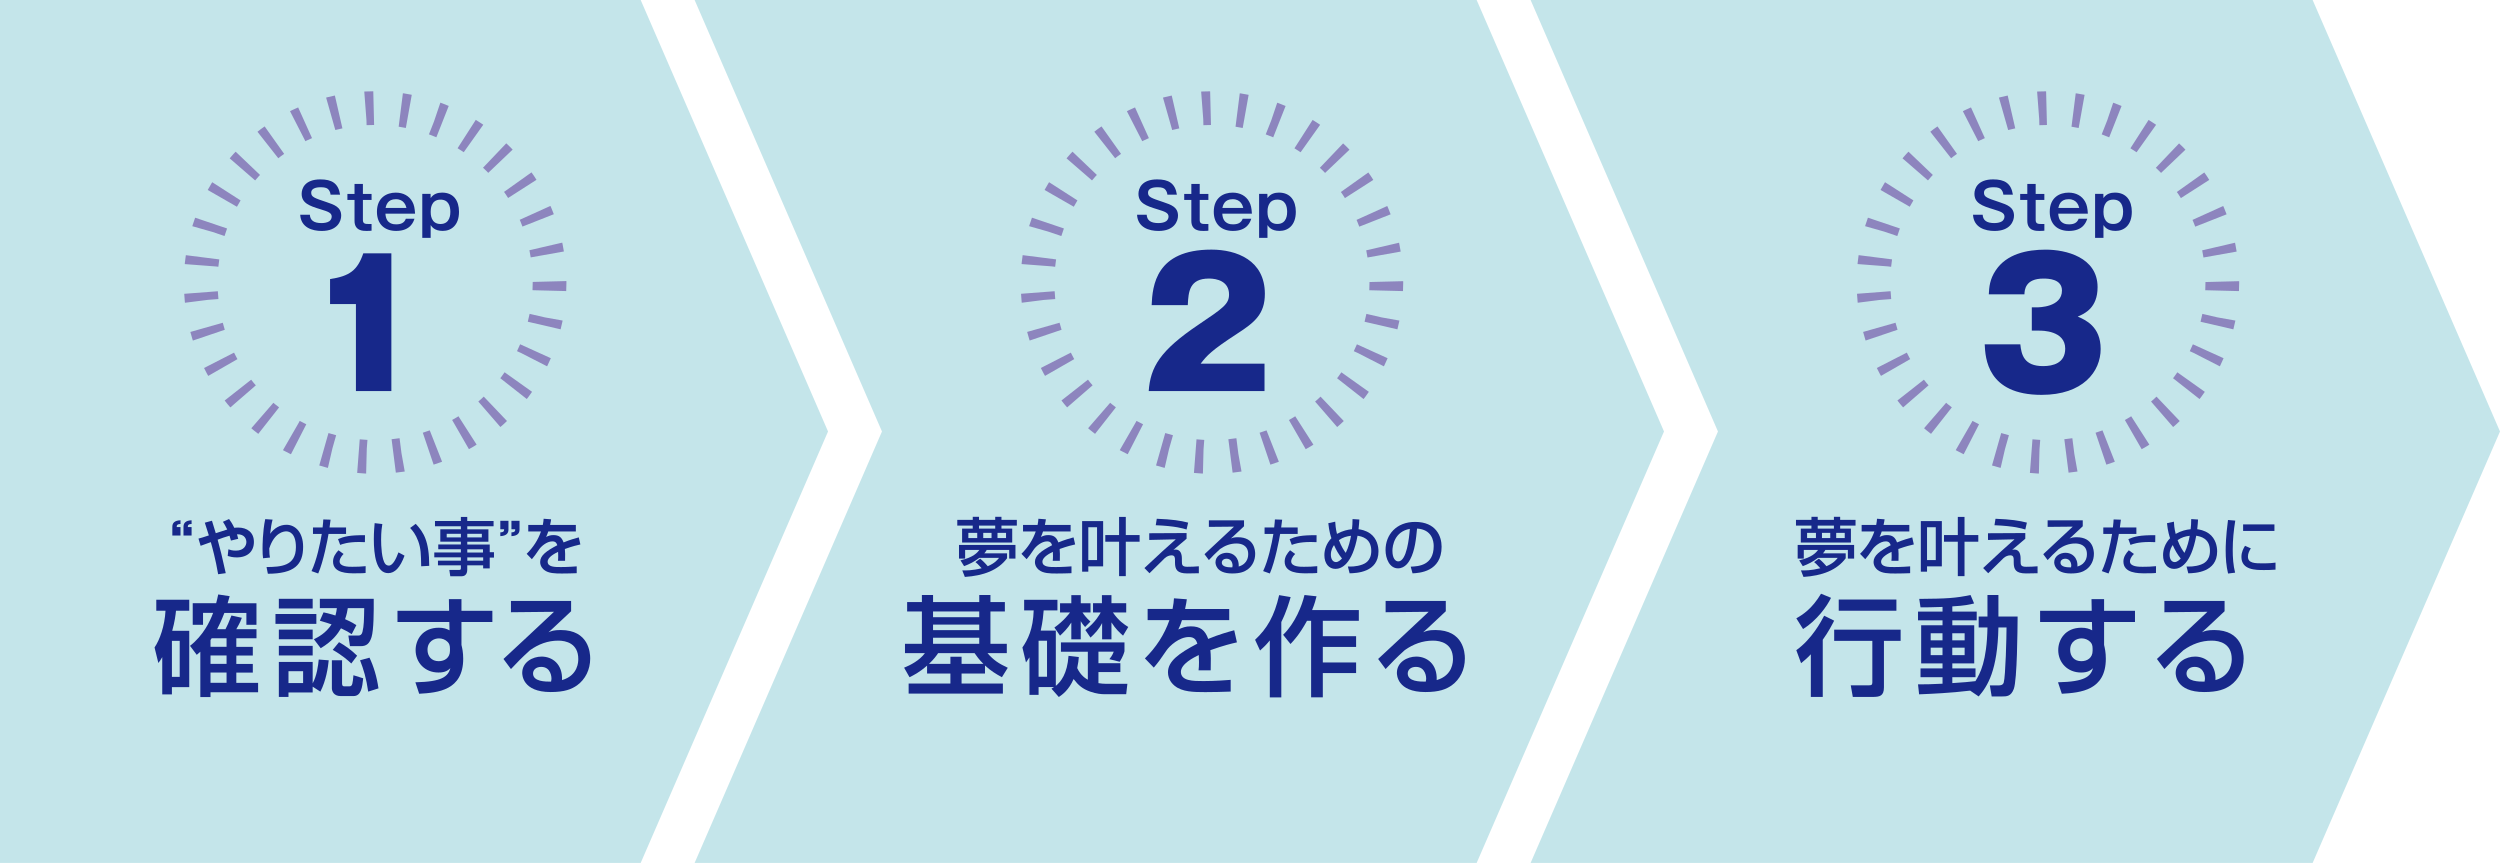 <?xml version="1.0" encoding="UTF-8"?>
<svg id="_レイヤー_1" data-name="レイヤー_1" xmlns="http://www.w3.org/2000/svg" viewBox="0 0 1006.47 347.41">
  <defs>
    <style>
      .cls-1 {
        fill: #17288a;
      }

      .cls-2 {
        fill: #c4e5ea;
      }

      .cls-3 {
        stroke-dasharray: 3.28 10.94;
      }

      .cls-3, .cls-4, .cls-5 {
        fill: none;
        stroke: #8d85be;
        stroke-miterlimit: 10;
        stroke-width: 13.57px;
      }

      .cls-4 {
        stroke-dasharray: 3.28 10.94;
      }

      .cls-5 {
        stroke-dasharray: 3.28 10.94;
      }
    </style>
  </defs>
  <polygon class="cls-2" points="0 347.41 257.93 347.41 333.36 173.71 257.93 0 0 0 0 173.71 0 347.41"/>
  <g>
    <path class="cls-4" d="M221.25,113.73c0,38.79-31.45,70.23-70.22,70.23s-70.22-31.44-70.22-70.23,31.44-70.21,70.22-70.21,70.22,31.44,70.22,70.21Z"/>
    <g>
      <path class="cls-1" d="M143.29,157.45v-35.03h-10.41v-10.07c7.79-1.17,11.03-3.45,13.37-10.35h11.31v55.44h-14.27Z"/>
      <g>
        <path class="cls-1" d="M133.07,78.35c-.05-.62-.22-1.17-.67-1.85-.47-.7-1.37-1.12-3.14-1.12-.88,0-3.97,0-3.97,2.2,0,1.72,1.17,2.12,6.26,3.82,2.97,1,5.81,1.94,5.81,5.44,0,2.12-1.45,6.14-7.84,6.14-3.79,0-8.38-1.35-8.66-6.54h3.89c.1,2.2,1.55,3.37,4.67,3.37.85,0,2.22-.12,3.12-.72.55-.37,1-1.12,1-1.85,0-1.54-1.32-2.02-4.51-2.99-4.59-1.4-7.59-2.5-7.59-6.24,0-2.12,1.27-5.79,7.53-5.79,4.62,0,7.24,1.57,7.94,6.14h-3.84Z"/>
        <path class="cls-1" d="M146.1,78.07h3.49v2.42h-3.49v8.09c0,1.52.97,1.6,2.35,1.6h1.14v2.69c-.4.05-1.07.1-2.05.1-1.32,0-4.81,0-4.81-4.04v-8.43h-2.87v-2.42h2.87v-4.02h3.37v4.02Z"/>
        <path class="cls-1" d="M166.85,88.08c-.37,1.12-1.53,4.89-7.36,4.89-4.69,0-7.74-2.77-7.74-7.71,0-5.76,3.99-7.71,7.59-7.71,2.92,0,5.39,1.25,6.71,3.74.65,1.22.92,2.47,1.05,4.74h-11.93c.22,4.29,3.42,4.29,4.34,4.29,1.82,0,3.25-.53,3.87-2.25h3.47ZM163.63,83.71c-.22-.88-.92-3.52-4.27-3.52s-3.87,2.45-4.14,3.52h8.41Z"/>
        <path class="cls-1" d="M173.34,78.07l.04,1.67c1.15-1.72,2.89-2.2,4.62-2.2,4.59,0,6.79,3.24,6.79,7.71,0,5.44-3.12,7.71-6.54,7.71s-4.44-1.75-4.87-2.35v5.14h-3.37v-17.69h3.32ZM173.39,85.29c0,.87,0,4.89,3.95,4.89s3.97-4.04,3.97-4.89c0-2.25-.7-4.92-3.97-4.92-3.95,0-3.95,4.04-3.95,4.92Z"/>
      </g>
    </g>
  </g>
  <g>
    <path class="cls-1" d="M69.38,215.62v-3.54c0-1.5.82-2.52,3.29-2.63v1.5c-1.55.03-1.53.71-1.53,1.25h1.53v3.41h-3.29ZM73.87,215.62v-3.54c0-1.5.82-2.52,3.26-2.63v1.5c-1.53.03-1.53.71-1.5,1.25h1.5v3.41h-3.26Z"/>
    <path class="cls-1" d="M92.23,208.97c.53.74,1.27,1.78,2.09,3.52.31-.03.77-.1,1.53-.1,3.74,0,6.37,2.01,6.37,5.78s-2.47,6.24-6.93,6.24c-1.68,0-2.75-.33-3.62-.58l.28-2.68c.64.23,1.58.53,3.01.53,3.39,0,4.23-2.24,4.23-3.46,0-.87-.43-3.21-3.77-3.13.2.66.3,1.1.48,1.83l-2.93.71c-.16-.56-.26-.97-.56-1.96-1.81.51-3.09.96-4.79,1.6,1.1,4.08,1.81,6.78,3.26,13.48l-3.06.43c-1.02-6.04-2.42-11.08-2.95-12.92-.64.23-3.52,1.28-4.1,1.48l-.87-2.91c1.15-.31,1.76-.46,4.18-1.28-.64-2.01-1.07-3.41-1.63-5.12l2.88-.79c.36,1.1.79,2.52,1.53,5.02.74-.25,4.05-1.32,4.62-1.48-.72-1.53-1.3-2.45-1.74-3.11l2.5-1.12Z"/>
    <path class="cls-1" d="M109.73,209.2c-.49,1.84-.67,3.24-.97,5.71,1.6-2.27,3.92-3.64,6.6-3.64,3.41,0,6.67,2.91,6.67,8.84,0,7.26-3.52,10.83-14.19,10.88l-.54-2.7c5.76-.08,11.83-.34,11.83-8,0-5.48-2.5-6.37-3.9-6.37-.84,0-4.76.33-6.83,6.88.02,2.17.13,2.8.28,3.67l-2.78.28c-.15-1.22-.2-1.99-.2-3.85,0-1.1,0-6.75,1.07-11.9l2.95.2Z"/>
    <path class="cls-1" d="M133.08,209.23c-.1.74-.15,1.3-.41,3.13h6.65v2.6h-7.06c-.28,1.81-2.04,11.13-4.15,15.92l-2.7-.96c2.06-4.31,3.49-11.09,4.13-14.96h-3.54v-2.6h3.87c.23-2.12.25-2.42.28-3.24l2.93.1ZM138.33,223.01c-1.5,1.53-1.61,2.6-1.61,2.98,0,2.19,3.57,2.19,5.09,2.19,1.66,0,3.8-.05,5.4-.25l-.03,2.75c-.82.07-1.35.13-4.41.13-2.73,0-8.69,0-8.69-4.74,0-1.89,1.05-3.31,2.17-4.54l2.06,1.48ZM146.92,218.27c-.64-.05-1.3-.07-2.32-.07-4.61,0-6.75.82-7.64,1.17l-.87-2.34c2.37-.99,4.61-1.63,10.85-1.56l-.03,2.8Z"/>
    <path class="cls-1" d="M153.92,210.96c-.18,1.12-.49,3.03-.49,6.27,0,2.5.21,8.05,1.71,9.83.25.31.77.64,1.4.64,1.63,0,2.95-2.8,3.87-5.32l2.45,1.32c-1.73,4.74-3.87,7.04-6.57,7.04-4.82,0-5.79-7.27-5.79-13.69,0-2.85.23-5.25.33-6.44l3.08.36ZM169.56,227.98c-.08-4.79-.13-7.27-1.2-10.14-.97-2.65-2.22-4.23-3.26-5.28l2.27-1.68c3.18,3.44,5.43,6.9,5.43,16.92l-3.24.18Z"/>
    <path class="cls-1" d="M198.72,211.87h-10.6v1.22h8.51v5h-8.51v1.12h9.04v3.11h1.71v2.17h-1.71v4.33h-2.65v-1.22h-6.4v1.86c0,.87-.36,2.53-2.21,2.53h-4.62l-.38-2.53h3.85c.74,0,.79-.25.79-.79v-1.07h-9.22v-1.89h9.22v-1.33h-10.7v-1.96h10.7v-1.28h-9.1v-1.94h9.1v-1.12h-8.28v-5h8.28v-1.22h-10.42v-2.11h10.42v-1.63h2.57v1.63h10.6v2.11ZM179.84,214.91v1.43h5.71v-1.43h-5.71ZM188.12,214.91v1.43h5.86v-1.43h-5.86ZM188.12,221.15v1.28h6.32v-1.28h-6.32ZM188.12,224.39v1.33h6.4v-1.33h-6.4Z"/>
    <path class="cls-1" d="M204.7,209.66v3.54c0,1.5-.84,2.52-3.28,2.65v-1.53c1.55-.02,1.53-.71,1.53-1.25h-1.53v-3.41h3.28ZM209.16,209.66v3.54c0,1.5-.82,2.52-3.26,2.65v-1.53c1.53-.02,1.53-.71,1.5-1.25h-1.5v-3.41h3.26Z"/>
    <path class="cls-1" d="M221.87,209.07c-.08.59-.15,1.07-.41,2.27h10.37v2.63h-11.11c-.31,1.04-.61,1.66-.87,2.19.99-.43,1.68-.74,2.96-.74,2.22,0,3.34.89,4.08,2.96,2.49-1.05,4.74-1.66,6.12-2.04l.64,2.85c-1.17.25-3.11.71-6.24,1.83.13,1.17.13,2.47.08,4.74h-2.86c.08-.66.1-1.04.1-1.91,0-.71-.03-1.22-.05-1.68-1.14.56-4.2,2.06-4.2,3.95,0,2.17,2.88,2.17,5.33,2.17.33,0,2.9,0,6.37-.28v2.75c-1.91.07-4.05.13-5.96.13-2.78,0-5.4-.05-7.16-1.45-.48-.38-1.6-1.45-1.6-3.21,0-2.6,2.52-4.44,6.9-6.73-.25-.79-.64-1.55-1.99-1.55-2.27,0-4.51,2.04-5.3,3.18-1.58,2.32-1.76,2.57-2.95,4l-2.09-2.17c2.57-2.52,4.59-5.58,5.76-9h-5.12v-2.63h5.86c.23-1.17.28-1.76.33-2.49l3.03.23Z"/>
    <path class="cls-1" d="M65.32,264.55c-.79,1.31-.91,1.53-1.57,2.36l-1.53-6.25c2.09-3.05,4.1-8.68,4.41-14.8h-3.71v-4.41h13.27v4.41h-5.33c-.18,1.75-.48,4.32-1.53,8.08h6.86v22.7h-6.98v2.92h-3.89v-15.01ZM69.21,258v14.5h3.14v-14.5h-3.14ZM80.65,262.37c-.35.35-.57.52-1.44,1.26l-2.71-3.62c5.33-4.19,7.99-9.69,9.3-13.27h-4.06v4.8h-4.15v-8.69h9.43c.35-1.26.52-2.09.83-3.53l4.62.7c-.17.61-.56,2.01-.83,2.84h11.61v8.69h-4.06v-4.8h-8.86c-1.26,3.31-2.27,5.28-2.92,6.55h3.37c.91-1.74,1.05-2.14,2.4-5.5l4.19.91c-.31.88-.61,1.75-2.23,4.59h8.12v3.67h-8.12v3.45h6.64v3.49h-6.64v3.37h6.64v3.49h-6.64v4.14h8.77v3.8h-19.16v1.91h-4.1v-18.24ZM84.75,260.4h6.46v-3.45h-5.98c-.18.26-.3.44-.48.7v2.75ZM84.75,263.89v3.37h6.46v-3.37h-6.46ZM84.75,270.75v4.14h6.46v-4.14h-6.46Z"/>
    <path class="cls-1" d="M110.9,247.18h16.46v3.97h-16.46v-3.97ZM112.26,241.06h13.62v3.89h-13.62v-3.89ZM112.26,253.47h13.62v3.88h-13.62v-3.88ZM112.26,260.01h13.62v3.88h-13.62v-3.88ZM125.88,276.42v2.36h-9.74v1.8h-3.88v-14.1h13.62v8.64c1.7-3.19,2.18-7.02,2.44-9.6l4.02.31c-.26,2.75-1.05,8.16-3.36,12.62l-3.1-2.01ZM116.14,270.23v4.76h5.89v-4.76h-5.89ZM140.02,244.82c-.18,1.14-.39,2.4-1.09,4.45,2.75,1.23,3.67,1.83,4.54,2.4l-1.87,3.63c-1.23-.79-2.06-1.31-4.32-2.36-1.35,2.27-3.28,5.06-8.16,8.03l-2.75-3.62c1.66-.83,4.8-2.4,7.11-5.98-1.4-.48-2.36-.79-4.71-1.48l1.48-3.36c1.14.22,2.01.43,4.8,1.26.35-1.31.44-1.97.57-2.97h-6.85v-3.76h21.69c.04,5.11,0,12.57-.87,15.41-.83,2.62-2.01,3.67-4.37,3.67h-4.32l-.65-4.27h4.02c.74,0,1.4-.35,1.66-1.49.61-2.49.61-4.85.7-9.56h-6.59ZM133.61,265.82h4.1v9.21c0,.44,0,1.27.83,1.27h2.18c1.18,0,1.26-1.18,1.57-4.46l3.93,1.23c-.39,3.62-.79,7.16-3.93,7.16h-5.15c-2.84,0-3.53-2.05-3.53-3.14v-11.27ZM136.49,258.53c2.57,1.44,4.93,3.14,7.29,5.45l-2.36,3.14c-1.17-1.14-3.67-3.36-7.47-5.5l2.54-3.1ZM148.75,264.77c1.66,3.45,2.97,7.77,3.62,12.36l-4.14,1.31c-.74-5.33-1.88-9.04-3.28-12.62l3.8-1.05Z"/>
    <path class="cls-1" d="M180.72,241.2h5.06v4.71h12.44v4.5h-12.44v9.25c.31,1.26.7,2.97.7,5.54,0,12.71-10.13,13.67-17.72,14.1l-1.53-4.62c10.83-.22,13.1-2.32,14.1-5.68-.96.83-1.96,1.75-4.8,1.75-5.5,0-9.21-4.02-9.21-9.04,0-4.15,2.79-9,9.34-9,1.96,0,3.14.44,4.32,1.05l-.09-3.36h-20.87v-4.5h20.78l-.08-4.71ZM181.15,261.15c0-1.35-.31-2.06-.88-2.66-.96-1.01-2.27-1.49-3.53-1.49-1.96,0-4.63,1.23-4.63,4.59,0,2.62,1.62,4.59,4.5,4.59,2.4,0,4.54-1.35,4.54-4.19v-.83Z"/>
    <path class="cls-1" d="M229.92,241.94v4.14c-2.05,1.88-5.28,4.98-7.33,6.86-.48.48-.92.87-1.79,1.61,1.26-.52,2.18-.91,4.93-.91,11.31,0,11.88,9.16,11.88,11.44,0,4.54-1.97,8.42-5.28,10.82-2.23,1.57-5.02,2.71-10.65,2.71-11.44,0-11.44-7.11-11.44-7.73,0-4.28,4.15-6.55,7.81-6.55,4.23,0,8.51,2.97,8.21,9.47,6.55-1.88,6.55-7.51,6.55-8.51,0-6.28-4.98-7.38-8.03-7.38-4.23,0-7.94,1.4-11.39,3.84-3.28,2.97-5.37,5.11-7.69,7.6l-3.01-4.06c1.05-.91,17.94-16.72,20.34-18.99l-17.33.18v-4.54h24.23ZM222.02,273.11c0-.31-.13-4.63-4.14-4.63-2.05,0-3.28,1.18-3.28,2.66,0,3.28,4.93,3.28,7.25,3.28.13-.61.17-.92.17-1.31Z"/>
  </g>
  <polygon class="cls-2" points="279.64 347.41 594.48 347.41 669.91 173.71 594.48 0 279.64 0 355.07 173.71 279.64 347.41"/>
  <g>
    <path class="cls-5" d="M558.13,113.74c0,38.78-31.44,70.22-70.21,70.22s-70.22-31.44-70.22-70.22,31.44-70.21,70.22-70.21,70.21,31.44,70.21,70.21Z"/>
    <g>
      <path class="cls-1" d="M509.07,157.45h-46.61c.69-9.65,4.48-16.27,20.07-26.76,9.93-6.69,12.27-8.27,12.27-12.14,0-5.31-4.89-6.41-8.06-6.41-7.93,0-8.28,5.31-8.55,10.69h-14.55c.34-7.79,1.66-22.34,24.07-22.34,10.2,0,21.51,4.34,21.51,17.79,0,8.21-4.14,11.52-11.17,16.07-10.48,6.83-12.14,8.76-14.69,12.07h25.72v11.03Z"/>
      <g>
        <path class="cls-1" d="M469.96,78.35c-.05-.62-.22-1.17-.67-1.85-.48-.7-1.37-1.12-3.15-1.12-.88,0-3.96,0-3.96,2.2,0,1.72,1.17,2.12,6.26,3.82,2.97,1,5.81,1.94,5.81,5.44,0,2.12-1.44,6.14-7.83,6.14-3.79,0-8.39-1.35-8.66-6.54h3.89c.1,2.2,1.55,3.37,4.67,3.37.85,0,2.22-.12,3.12-.72.55-.37,1-1.12,1-1.85,0-1.54-1.32-2.02-4.52-2.99-4.59-1.4-7.59-2.5-7.59-6.24,0-2.12,1.27-5.79,7.54-5.79,4.62,0,7.24,1.57,7.93,6.14h-3.84Z"/>
        <path class="cls-1" d="M482.99,78.07h3.49v2.42h-3.49v8.09c0,1.52.98,1.6,2.35,1.6h1.14v2.69c-.4.05-1.07.1-2.04.1-1.32,0-4.82,0-4.82-4.04v-8.43h-2.87v-2.42h2.87v-4.02h3.37v4.02Z"/>
        <path class="cls-1" d="M503.74,88.08c-.37,1.12-1.52,4.89-7.36,4.89-4.69,0-7.73-2.77-7.73-7.71,0-5.76,3.99-7.71,7.59-7.71,2.92,0,5.39,1.25,6.71,3.74.65,1.22.93,2.47,1.05,4.74h-11.92c.22,4.29,3.42,4.29,4.34,4.29,1.83,0,3.25-.53,3.87-2.25h3.47ZM500.52,83.71c-.22-.88-.93-3.52-4.27-3.52s-3.87,2.45-4.14,3.52h8.41Z"/>
        <path class="cls-1" d="M510.23,78.07l.05,1.67c1.15-1.72,2.89-2.2,4.62-2.2,4.59,0,6.78,3.24,6.78,7.71,0,5.44-3.12,7.71-6.54,7.71s-4.44-1.75-4.87-2.35v5.14h-3.37v-17.69h3.32ZM510.28,85.28c0,.87,0,4.89,3.95,4.89s3.96-4.04,3.96-4.89c0-2.25-.7-4.92-3.96-4.92-3.95,0-3.95,4.04-3.95,4.92Z"/>
      </g>
    </g>
  </g>
  <g>
    <path class="cls-1" d="M385.4,209.3h6.22v-1.25h2.52v1.25h6.52v-1.25h2.52v1.25h6.19v2.3h-6.19v1.22h4.33v5.61h-20.18v-5.61h4.28v-1.22h-6.22v-2.3ZM394.6,224.9c1.6,1.3,2.7,2.65,3.06,3.05,2.88-1.25,3.87-2.52,4.54-3.36h-7.93c-2.11,1.6-3.92,2.5-6.14,3.34l-1.45-2.34c5.25-1.2,6.86-3.21,7.6-4.18h-5.73v3.49h-2.47v-5.51h22.73v5.51h-2.52v-3.49h-9.07c-.2.38-.36.66-.94,1.35h9.15v1.99c-3.59,4.82-9.48,7.03-17,7.52l-1.02-2.63c1.47.03,4.05.07,7.79-.87-1.43-1.63-1.99-2.06-2.5-2.47l1.91-1.4ZM389.85,214.53v2.09h3.57v-2.09h-3.57ZM394.14,211.6v1.22h6.52v-1.22h-6.52ZM395.84,214.53v2.09h3.34v-2.09h-3.34ZM401.58,214.53v2.09h3.44v-2.09h-3.44Z"/>
    <path class="cls-1" d="M421.06,209.07c-.08.59-.15,1.07-.41,2.27h10.37v2.63h-11.11c-.31,1.04-.61,1.66-.87,2.19.99-.43,1.68-.74,2.96-.74,2.22,0,3.34.89,4.08,2.96,2.49-1.05,4.74-1.66,6.12-2.04l.64,2.85c-1.17.25-3.11.71-6.24,1.83.13,1.17.13,2.47.08,4.74h-2.86c.08-.66.1-1.04.1-1.91,0-.71-.03-1.22-.05-1.68-1.14.56-4.2,2.06-4.2,3.95,0,2.17,2.88,2.17,5.33,2.17.33,0,2.9,0,6.37-.28v2.75c-1.91.07-4.05.13-5.96.13-2.78,0-5.4-.05-7.16-1.45-.48-.38-1.6-1.45-1.6-3.21,0-2.6,2.52-4.44,6.9-6.73-.25-.79-.64-1.55-1.99-1.55-2.27,0-4.51,2.04-5.3,3.18-1.58,2.32-1.76,2.57-2.95,4l-2.09-2.17c2.57-2.52,4.59-5.58,5.76-9h-5.12v-2.63h5.86c.23-1.17.28-1.76.33-2.49l3.03.23Z"/>
    <path class="cls-1" d="M435.65,209.79h8.46v18.22h-5.97v2.14h-2.49v-20.36ZM438.14,212.26v13.22h3.52v-13.22h-3.52ZM458.79,218.09h-5.56v13.86h-2.7v-13.86h-5.55v-2.68h5.55v-7.31h2.7v7.31h5.56v2.68Z"/>
    <path class="cls-1" d="M477.7,214.6v2.29c-.87.71-4.53,3.85-5.3,4.49.25-.08.51-.13.89-.13,1.91,0,2.52,1.68,2.52,3.62v.99c0,1.53.03,2.32,2.24,2.32,1.27,0,3.41-.07,4.59-.2v2.8c-2.57.08-4.02.08-4.61.08-4.18,0-4.99-1.61-4.99-4.41v-.94c0-.79,0-1.94-1.35-1.94-.96,0-1.96.41-2.75,1.12-.99.92-5.25,5.25-6.17,6.09l-2.04-2.09c.18-.13,4.2-3.92,4.87-4.53,1.38-1.32,2.35-2.22,7.75-7.03l-10.68.25v-2.7l15.03-.08ZM477.7,213.18c-1.38-.43-4.41-1.4-12.41-1.73l.41-2.6c6.19.23,9.6.76,12.63,1.55l-.64,2.78Z"/>
    <path class="cls-1" d="M500.83,209.45v2.42c-1.2,1.1-3.09,2.91-4.28,4-.28.28-.53.51-1.04.94.74-.31,1.27-.53,2.88-.53,6.6,0,6.93,5.35,6.93,6.68,0,2.65-1.14,4.92-3.08,6.32-1.3.92-2.93,1.59-6.22,1.59-6.68,0-6.68-4.16-6.68-4.51,0-2.5,2.42-3.82,4.56-3.82,2.47,0,4.97,1.73,4.79,5.53,3.82-1.1,3.82-4.38,3.82-4.97,0-3.67-2.91-4.3-4.69-4.3-2.48,0-4.64.82-6.65,2.24-1.91,1.73-3.13,2.98-4.49,4.44l-1.76-2.37c.61-.53,10.47-9.76,11.88-11.09l-10.12.1v-2.65h14.15ZM496.22,227.64c0-.17-.07-2.7-2.42-2.7-1.2,0-1.91.69-1.91,1.56,0,1.91,2.88,1.91,4.23,1.91.08-.36.1-.54.1-.77Z"/>
    <path class="cls-1" d="M516.18,209.23c-.1.74-.15,1.3-.4,3.13h6.65v2.6h-7.06c-.28,1.81-2.03,11.13-4.15,15.92l-2.7-.96c2.06-4.31,3.49-11.09,4.13-14.96h-3.55v-2.6h3.87c.23-2.12.25-2.42.28-3.24l2.93.1ZM521.43,223.01c-1.5,1.53-1.61,2.6-1.61,2.98,0,2.19,3.57,2.19,5.1,2.19,1.66,0,3.8-.05,5.4-.25l-.03,2.75c-.82.07-1.35.13-4.41.13-2.73,0-8.69,0-8.69-4.74,0-1.89,1.04-3.31,2.17-4.54l2.06,1.48ZM530.02,218.27c-.64-.05-1.3-.07-2.32-.07-4.62,0-6.75.82-7.64,1.17l-.87-2.34c2.37-.99,4.62-1.63,10.85-1.56l-.02,2.8Z"/>
    <path class="cls-1" d="M547.26,209.15c-.05.82-.15,2.49-.33,3.9.84.13,2.83.41,4.72,1.76,2.75,2.01,3.31,5.25,3.31,7.16,0,8.51-8.92,8.77-11.62,8.84l-.71-2.75c.94.05,3.34.15,5.86-.79.84-.33,3.57-1.35,3.57-5.48,0-5.15-3.9-5.83-5.53-6.11-2.12,11.59-6.5,13.35-8.89,13.35-2.65,0-4.46-2.16-4.46-5.53,0-2.17.76-4.71,2.83-6.83-.18-.48-.94-2.73-1.25-6.04l2.78-.61c.05.97.16,2.67.71,4.92,2.4-1.32,4.33-1.71,6.04-1.89.13-1.15.23-2.52.23-4.08l2.75.18ZM537.07,219.44c-.43.64-1.28,1.89-1.28,3.9,0,1.78.84,2.95,2.06,2.95.94,0,1.86-.84,2.42-1.45-1.35-1.63-2.37-3.46-3.21-5.4ZM541.78,222.58c1.15-2.24,1.86-5.27,2.12-6.88-1.76.23-3.24.59-4.87,1.76.99,2.65,2.09,4.23,2.75,5.12Z"/>
    <path class="cls-1" d="M567.94,228.13c3.03-.13,9.25-.4,9.25-8.31,0-2.01-.69-6.65-6.7-7.03-.41,4.23-.84,8.79-2.78,12.43-.43.79-1.94,3.59-4.89,3.59-3.34,0-5.02-3.82-5.02-7.39,0-6.14,4.33-11.31,11.9-11.31,8.46,0,10.67,5.81,10.67,9.99,0,10.11-9.04,10.6-11.7,10.72l-.74-2.7ZM560.58,221.81c0,2.75,1.07,4.2,2.34,4.2,3.41,0,4.41-9.53,4.66-13.09-6.09,1.07-7.01,6.65-7.01,8.89Z"/>
    <path class="cls-1" d="M373.23,267.96c-3.19,2.8-5.37,3.84-7.07,4.68l-2.18-3.84c2.4-.96,6.16-2.84,8.38-5.85h-8.03v-3.76h6.81v-13.01h-5.94v-3.8h5.94v-2.84h4.5v2.84h18.6v-2.84h4.5v2.84h5.81v3.8h-5.81v13.01h6.59v3.76h-7.77c2.44,2.84,4.54,4.19,8.16,5.89l-2.36,3.8c-2.49-1.35-4.54-2.63-6.81-4.72v3.23h-9.43v4.02h16.63v4.06h-37.94v-4.06h16.81v-4.02h-9.39v-3.19ZM382.62,267.26v-2.88h4.5v2.88h8.77c-1.83-1.83-2.79-3.23-3.54-4.32h-14.67c-.7,1.05-1.66,2.4-3.67,4.32h8.6ZM375.63,246.17v2.31h18.6v-2.31h-18.6ZM375.63,251.45v2.23h18.6v-2.23h-18.6ZM375.63,256.74v2.45h18.6v-2.45h-18.6Z"/>
    <path class="cls-1" d="M423.31,277.25c.61-.35.79-.48,1.05-.65h-6.24v3.14h-3.67v-15.1c-.35.52-.57.82-1.4,2.05l-1.44-6.03c2.18-3.14,4.32-7.38,4.54-14.92h-3.84v-4.28h13.4v4.28h-5.54c-.13,1.62-.35,4.41-1.18,8.12h6.07v22.26c2.01-1.65,4.63-4.84,5.11-12.09l4.15.48c-.09,1.18-.22,2.49-.65,4.45,1.44,3.1,3.54,4.28,4.28,4.68v-11.27h-10.83v-3.76h25.58v3.58c-.26.96-.57,2-1.92,4.23l-4.15-1.05c.4-.48,1.23-1.57,1.75-3.01h-6.16v4.63h8.82v3.58h-8.82v4.45c1,.18,2.14.27,2.97.27h8.68l-.48,4.19h-8.65c-1.35,0-3.19-.13-5.85-1.05-3.05-1.09-4.71-2.49-6.68-5.06-1.88,4.41-4.54,6.28-5.94,7.24l-2.97-3.36ZM418.12,257.96v14.49h3.4v-14.49h-3.4ZM424.49,252.64c3.75-2.63,5.98-5.63,6.29-6.07h-4.02v-3.71h4.54v-3.27h3.8v3.27h3.93v3.71h-3.23c.43.66,1.44,2.1,3.19,3.67l-2.14,2.18c-.52-.56-1.14-1.26-1.75-2.36v7.34h-3.8v-6.77c-1.44,2.36-3.4,4.23-4.54,5.28l-2.27-3.27ZM436.94,253.64c4.1-3.06,5.89-6.51,6.2-7.08h-3.1v-3.71h3.58v-3.27h3.84v3.27h5.94v3.71h-5.37c2.4,3.45,4.59,4.85,6.2,5.85l-2.1,3.49c-1.35-1.17-3.06-2.75-4.67-5.33v6.81h-3.76v-6.55c-1.35,2.63-2.92,4.2-4.67,5.85l-2.09-3.05Z"/>
    <path class="cls-1" d="M477.8,241.28c-.13,1.01-.26,1.83-.7,3.89h17.77v4.5h-19.03c-.52,1.79-1.05,2.84-1.48,3.76,1.7-.75,2.88-1.27,5.06-1.27,3.8,0,5.72,1.53,6.99,5.06,4.28-1.79,8.12-2.84,10.47-3.49l1.09,4.88c-2,.44-5.33,1.23-10.69,3.14.22,2.01.22,4.23.13,8.12h-4.89c.13-1.14.18-1.79.18-3.28,0-1.22-.04-2.09-.09-2.88-1.97.96-7.2,3.54-7.2,6.77,0,3.71,4.93,3.71,9.13,3.71.56,0,4.97,0,10.91-.49v4.72c-3.28.13-6.94.22-10.22.22-4.76,0-9.25-.09-12.27-2.49-.83-.65-2.75-2.48-2.75-5.5,0-4.45,4.32-7.6,11.83-11.53-.43-1.35-1.09-2.66-3.4-2.66-3.89,0-7.73,3.49-9.08,5.46-2.71,3.97-3.01,4.41-5.06,6.85l-3.58-3.71c4.41-4.32,7.86-9.56,9.87-15.41h-8.77v-4.5h10.04c.39-2.01.48-3.01.56-4.28l5.2.39Z"/>
    <path class="cls-1" d="M511.21,257.83c-1.57,1.92-2.75,3.01-3.93,4.06l-2-4.32c4.84-4.54,7.77-9.52,9.69-17.98l4.63.79c-.61,2.09-1.62,5.72-3.76,10.04v30.34h-4.63v-22.92ZM530.02,240.06c-.35,1.44-.74,3.01-1.79,5.54h18.82v4.32h-14.5v6.2h13.4v4.32h-13.4v6.25h13.4v4.28h-13.4v9.78h-4.71v-30.82h-1.66c-2.92,5.37-5.28,7.9-6.64,9.34l-2.97-3.71c4.85-4.68,7.6-11.74,8.6-16.02l4.85.52Z"/>
    <path class="cls-1" d="M582.06,241.94v4.14c-2.05,1.88-5.28,4.98-7.33,6.86-.48.48-.92.87-1.79,1.61,1.26-.52,2.18-.91,4.93-.91,11.31,0,11.87,9.16,11.87,11.44,0,4.54-1.96,8.42-5.28,10.82-2.23,1.57-5.02,2.71-10.65,2.71-11.44,0-11.44-7.11-11.44-7.73,0-4.28,4.15-6.55,7.81-6.55,4.23,0,8.51,2.97,8.21,9.47,6.55-1.88,6.55-7.51,6.55-8.51,0-6.28-4.97-7.38-8.03-7.38-4.23,0-7.95,1.4-11.4,3.84-3.27,2.97-5.37,5.11-7.68,7.6l-3.01-4.06c1.05-.91,17.94-16.72,20.34-18.99l-17.33.18v-4.54h24.23ZM574.16,273.11c0-.31-.13-4.63-4.14-4.63-2.05,0-3.28,1.18-3.28,2.66,0,3.28,4.93,3.28,7.25,3.28.13-.61.17-.92.17-1.31Z"/>
  </g>
  <polygon class="cls-2" points="616.2 347.41 931.04 347.41 1006.47 173.71 931.04 0 616.2 0 691.63 173.71 616.2 347.41"/>
  <g>
    <path class="cls-3" d="M894.68,113.74c0,38.78-31.44,70.22-70.21,70.22s-70.22-31.44-70.22-70.22,31.44-70.21,70.22-70.21,70.21,31.44,70.21,70.21Z"/>
    <g>
      <path class="cls-1" d="M817.98,133.11v-9.38h2.07c.62,0,10.07,0,10.07-6.76,0-4.69-5.52-4.82-7.45-4.82-7.38,0-7.59,4.62-7.66,6.34h-14.34c.14-2.83.35-6.07,2.83-9.72,4.35-6.48,12.41-8.27,20.07-8.27,8.07,0,20.89,3.03,20.89,15.1,0,8.34-5.1,10.62-8,11.86,3.04,1.31,9.24,3.93,9.24,13.03s-7.1,18.48-23.79,18.48c-21.93,0-22.62-14.83-22.89-20.34h14.34c.42,4.14,1.45,8.76,9.17,8.76,4.07,0,8.9-1.24,8.9-7.04,0-7.24-9.24-7.24-10.42-7.24h-3.03Z"/>
      <g>
        <path class="cls-1" d="M806.51,78.35c-.05-.62-.22-1.17-.67-1.85-.47-.7-1.37-1.12-3.14-1.12-.88,0-3.97,0-3.97,2.2,0,1.72,1.17,2.12,6.26,3.82,2.97,1,5.82,1.94,5.82,5.44,0,2.12-1.45,6.14-7.84,6.14-3.79,0-8.39-1.35-8.66-6.54h3.89c.1,2.2,1.54,3.37,4.66,3.37.85,0,2.22-.12,3.12-.72.55-.37,1-1.12,1-1.85,0-1.54-1.32-2.02-4.51-2.99-4.59-1.4-7.59-2.5-7.59-6.24,0-2.12,1.28-5.79,7.54-5.79,4.62,0,7.24,1.57,7.94,6.14h-3.84Z"/>
        <path class="cls-1" d="M819.54,78.07h3.49v2.42h-3.49v8.09c0,1.52.97,1.6,2.35,1.6h1.15v2.69c-.4.05-1.07.1-2.05.1-1.32,0-4.82,0-4.82-4.04v-8.43h-2.87v-2.42h2.87v-4.02h3.37v4.02Z"/>
        <path class="cls-1" d="M840.29,88.08c-.37,1.12-1.52,4.89-7.36,4.89-4.69,0-7.73-2.77-7.73-7.71,0-5.76,3.99-7.71,7.59-7.71,2.92,0,5.39,1.25,6.71,3.74.65,1.22.92,2.47,1.05,4.74h-11.93c.22,4.29,3.42,4.29,4.34,4.29,1.83,0,3.25-.53,3.87-2.25h3.47ZM837.07,83.71c-.22-.88-.92-3.52-4.27-3.52s-3.87,2.45-4.14,3.52h8.41Z"/>
        <path class="cls-1" d="M846.78,78.07l.05,1.67c1.15-1.72,2.89-2.2,4.62-2.2,4.59,0,6.79,3.24,6.79,7.71,0,5.44-3.12,7.71-6.54,7.71s-4.44-1.75-4.87-2.35v5.14h-3.37v-17.69h3.32ZM846.83,85.28c0,.87,0,4.89,3.94,4.89s3.97-4.04,3.97-4.89c0-2.25-.7-4.92-3.97-4.92-3.94,0-3.94,4.04-3.94,4.92Z"/>
      </g>
    </g>
  </g>
  <g>
    <path class="cls-1" d="M723.05,209.3h6.22v-1.25h2.52v1.25h6.52v-1.25h2.52v1.25h6.19v2.3h-6.19v1.22h4.33v5.61h-20.18v-5.61h4.28v-1.22h-6.22v-2.3ZM732.25,224.9c1.6,1.3,2.7,2.65,3.06,3.05,2.88-1.25,3.87-2.52,4.54-3.36h-7.93c-2.11,1.6-3.92,2.5-6.14,3.34l-1.45-2.34c5.25-1.2,6.86-3.21,7.59-4.18h-5.73v3.49h-2.47v-5.51h22.73v5.51h-2.52v-3.49h-9.07c-.21.38-.36.66-.94,1.35h9.14v1.99c-3.59,4.82-9.48,7.03-17,7.52l-1.02-2.63c1.48.03,4.05.07,7.8-.87-1.43-1.63-1.99-2.06-2.5-2.47l1.91-1.4ZM727.51,214.53v2.09h3.57v-2.09h-3.57ZM731.79,211.6v1.22h6.52v-1.22h-6.52ZM733.5,214.53v2.09h3.34v-2.09h-3.34ZM739.23,214.53v2.09h3.44v-2.09h-3.44Z"/>
    <path class="cls-1" d="M758.71,209.07c-.07.59-.15,1.07-.41,2.27h10.37v2.63h-11.11c-.31,1.04-.61,1.66-.87,2.19.99-.43,1.68-.74,2.95-.74,2.22,0,3.34.89,4.08,2.96,2.5-1.05,4.74-1.66,6.12-2.04l.64,2.85c-1.17.25-3.11.71-6.24,1.83.13,1.17.13,2.47.07,4.74h-2.85c.07-.66.1-1.04.1-1.91,0-.71-.03-1.22-.05-1.68-1.15.56-4.2,2.06-4.2,3.95,0,2.17,2.88,2.17,5.32,2.17.33,0,2.91,0,6.37-.28v2.75c-1.91.07-4.05.13-5.97.13-2.78,0-5.4-.05-7.16-1.45-.48-.38-1.6-1.45-1.6-3.21,0-2.6,2.52-4.44,6.9-6.73-.25-.79-.64-1.55-1.99-1.55-2.27,0-4.51,2.04-5.3,3.18-1.58,2.32-1.76,2.57-2.96,4l-2.09-2.17c2.57-2.52,4.59-5.58,5.76-9h-5.12v-2.63h5.86c.23-1.17.28-1.76.33-2.49l3.03.23Z"/>
    <path class="cls-1" d="M773.3,209.79h8.46v18.22h-5.96v2.14h-2.5v-20.36ZM775.8,212.26v13.22h3.52v-13.22h-3.52ZM796.44,218.09h-5.55v13.86h-2.7v-13.86h-5.56v-2.68h5.56v-7.31h2.7v7.31h5.55v2.68Z"/>
    <path class="cls-1" d="M815.36,214.6v2.29c-.86.71-4.53,3.85-5.3,4.49.25-.08.51-.13.89-.13,1.91,0,2.52,1.68,2.52,3.62v.99c0,1.53.03,2.32,2.24,2.32,1.27,0,3.41-.07,4.59-.2v2.8c-2.57.08-4.02.08-4.61.08-4.18,0-4.99-1.61-4.99-4.41v-.94c0-.79,0-1.94-1.35-1.94-.97,0-1.96.41-2.75,1.12-.99.92-5.25,5.25-6.17,6.09l-2.04-2.09c.18-.13,4.2-3.92,4.87-4.53,1.38-1.32,2.35-2.22,7.75-7.03l-10.67.25v-2.7l15.03-.08ZM815.36,213.18c-1.38-.43-4.41-1.4-12.41-1.73l.41-2.6c6.19.23,9.6.76,12.64,1.55l-.64,2.78Z"/>
    <path class="cls-1" d="M838.49,209.45v2.42c-1.2,1.1-3.08,2.91-4.28,4-.28.28-.53.51-1.04.94.74-.31,1.28-.53,2.88-.53,6.6,0,6.93,5.35,6.93,6.68,0,2.65-1.15,4.92-3.08,6.32-1.3.92-2.93,1.59-6.22,1.59-6.68,0-6.68-4.16-6.68-4.51,0-2.5,2.42-3.82,4.56-3.82,2.47,0,4.97,1.73,4.79,5.53,3.82-1.1,3.82-4.38,3.82-4.97,0-3.67-2.9-4.3-4.69-4.3-2.47,0-4.64.82-6.65,2.24-1.91,1.73-3.13,2.98-4.48,4.44l-1.76-2.37c.61-.53,10.47-9.76,11.87-11.09l-10.11.1v-2.65h14.14ZM833.87,227.64c0-.17-.08-2.7-2.42-2.7-1.2,0-1.91.69-1.91,1.56,0,1.91,2.88,1.91,4.23,1.91.07-.36.1-.54.1-.77Z"/>
    <path class="cls-1" d="M853.84,209.23c-.1.74-.15,1.3-.41,3.13h6.65v2.6h-7.06c-.28,1.81-2.04,11.13-4.15,15.92l-2.7-.96c2.06-4.31,3.49-11.09,4.13-14.96h-3.54v-2.6h3.87c.23-2.12.25-2.42.28-3.24l2.93.1ZM859.09,223.01c-1.5,1.53-1.6,2.6-1.6,2.98,0,2.19,3.57,2.19,5.1,2.19,1.66,0,3.8-.05,5.4-.25l-.03,2.75c-.82.07-1.35.13-4.41.13-2.73,0-8.69,0-8.69-4.74,0-1.89,1.05-3.31,2.17-4.54l2.06,1.48ZM867.68,218.27c-.64-.05-1.3-.07-2.32-.07-4.61,0-6.75.82-7.64,1.17l-.87-2.34c2.37-.99,4.61-1.63,10.85-1.56l-.03,2.8Z"/>
    <path class="cls-1" d="M884.91,209.15c-.05.82-.15,2.49-.33,3.9.84.13,2.83.41,4.71,1.76,2.75,2.01,3.31,5.25,3.31,7.16,0,8.51-8.92,8.77-11.62,8.84l-.71-2.75c.95.05,3.34.15,5.86-.79.84-.33,3.57-1.35,3.57-5.48,0-5.15-3.9-5.83-5.53-6.11-2.12,11.59-6.5,13.35-8.89,13.35-2.65,0-4.46-2.16-4.46-5.53,0-2.17.76-4.71,2.83-6.83-.18-.48-.94-2.73-1.25-6.04l2.78-.61c.05.97.15,2.67.71,4.92,2.39-1.32,4.33-1.71,6.04-1.89.13-1.15.23-2.52.23-4.08l2.75.18ZM874.72,219.44c-.43.64-1.27,1.89-1.27,3.9,0,1.78.84,2.95,2.06,2.95.94,0,1.86-.84,2.42-1.45-1.35-1.63-2.37-3.46-3.21-5.4ZM879.44,222.58c1.14-2.24,1.86-5.27,2.11-6.88-1.76.23-3.24.59-4.87,1.76.99,2.65,2.09,4.23,2.75,5.12Z"/>
    <path class="cls-1" d="M899.89,209.61c-.64,3.9-1.02,7.82-1.02,11.77,0,3.06.2,6.22.96,9.17l-2.83.35c-.74-2.98-.97-6.14-.97-9.4,0-1.38.05-5.45.94-12.16l2.91.25ZM906.16,220.77c-.56.89-1.17,2.01-1.17,3.31,0,2.72,2.88,2.72,6.09,2.72,2.6,0,4.08-.18,5.02-.3v2.83c-1.68.16-3.62.16-4.66.16-3.34,0-9.07,0-9.07-5.3,0-1.99.86-3.49,1.45-4.46l2.35,1.04ZM915.66,211.11v2.65h-12.61v-2.65h12.61Z"/>
    <path class="cls-1" d="M737.15,240.68c-1.62,3.4-5.67,9.07-11.26,12.57l-2.71-4.32c2.62-1.49,6.29-3.8,9.95-9.91l4.02,1.66ZM738.41,249.88c-.88,1.71-2.23,4.37-4.59,7.68v23.01h-4.8v-17.16c-1.7,1.79-2.75,2.62-3.93,3.58l-1.92-5.24c6.37-4.54,10.08-11.7,11.22-13.88l4.02,2ZM765.17,253.5v4.5h-6.72v18.69c0,3.49-1.62,3.89-4.67,3.89h-7.86l-.83-4.68h7.29c.96,0,1.4-.13,1.4-1.17v-16.73h-15.36v-4.5h26.76ZM763.47,241.37v4.5h-23.22v-4.5h23.22Z"/>
    <path class="cls-1" d="M793.12,278.04c-7.94.96-15.06,1.26-20.51,1.49l-.44-4.02c2.53,0,5.28,0,9.87-.26v-2.62h-8.86v-3.54h8.86v-2.01h-8.6v-15.36h8.6v-1.97h-9.87v-3.53h9.87v-1.88c-4.15.17-6.72.17-8.86.17l-.52-3.4c11.13-.09,14.67-.31,20.65-1.57l1.44,3.4c-1.75.43-3.76.92-8.77,1.18v2.09h9.82v3.53h-9.82v1.97h8.82v15.36h-8.82v2.01h9.34v3.54h-9.34v2.39c4.41-.26,6.9-.52,9.3-.79,1.92-3.14,4.59-7.94,4.85-21.6h-3.54v-4.41h3.54v-8.68h4.41v8.68h7.73c-.04,5.2-.18,25.41-1.53,29.12-1.13,3.05-2.88,3.05-4.76,3.05h-4.15l-.74-4.45h3.58c1.62,0,1.88-.79,2.01-1.14.74-2.48,1.13-18.81,1.13-22.17h-3.27c-.35,17.24-4.32,23.57-7.95,27.76l-3.45-2.36ZM777.27,254.95v2.84h4.76v-2.84h-4.76ZM777.27,260.75v3.01h4.76v-3.01h-4.76ZM785.96,254.95v2.84h4.98v-2.84h-4.98ZM785.96,260.75v3.01h4.98v-3.01h-4.98Z"/>
    <path class="cls-1" d="M842.02,241.2h5.06v4.71h12.44v4.5h-12.44v9.25c.3,1.26.7,2.97.7,5.54,0,12.71-10.12,13.67-17.72,14.1l-1.53-4.62c10.83-.22,13.1-2.32,14.1-5.68-.96.83-1.96,1.75-4.8,1.75-5.5,0-9.21-4.02-9.21-9.04,0-4.15,2.79-9,9.34-9,1.97,0,3.15.44,4.32,1.05l-.09-3.36h-20.87v-4.5h20.78l-.09-4.71ZM842.46,261.15c0-1.35-.31-2.06-.88-2.66-.96-1.01-2.27-1.49-3.53-1.49-1.97,0-4.63,1.23-4.63,4.59,0,2.62,1.62,4.59,4.5,4.59,2.4,0,4.54-1.35,4.54-4.19v-.83Z"/>
    <path class="cls-1" d="M895.59,241.94v4.14c-2.05,1.88-5.28,4.98-7.33,6.86-.48.48-.92.87-1.79,1.61,1.26-.52,2.18-.91,4.93-.91,11.31,0,11.87,9.16,11.87,11.44,0,4.54-1.96,8.42-5.28,10.82-2.23,1.57-5.02,2.71-10.65,2.71-11.44,0-11.44-7.11-11.44-7.73,0-4.28,4.15-6.55,7.81-6.55,4.23,0,8.51,2.97,8.21,9.47,6.55-1.88,6.55-7.51,6.55-8.51,0-6.28-4.97-7.38-8.03-7.38-4.23,0-7.95,1.4-11.4,3.84-3.27,2.97-5.37,5.11-7.68,7.6l-3.01-4.06c1.05-.91,17.94-16.72,20.34-18.99l-17.33.18v-4.54h24.23ZM887.69,273.11c0-.31-.13-4.63-4.14-4.63-2.05,0-3.28,1.18-3.28,2.66,0,3.28,4.93,3.28,7.25,3.28.13-.61.17-.92.17-1.31Z"/>
  </g>
</svg>